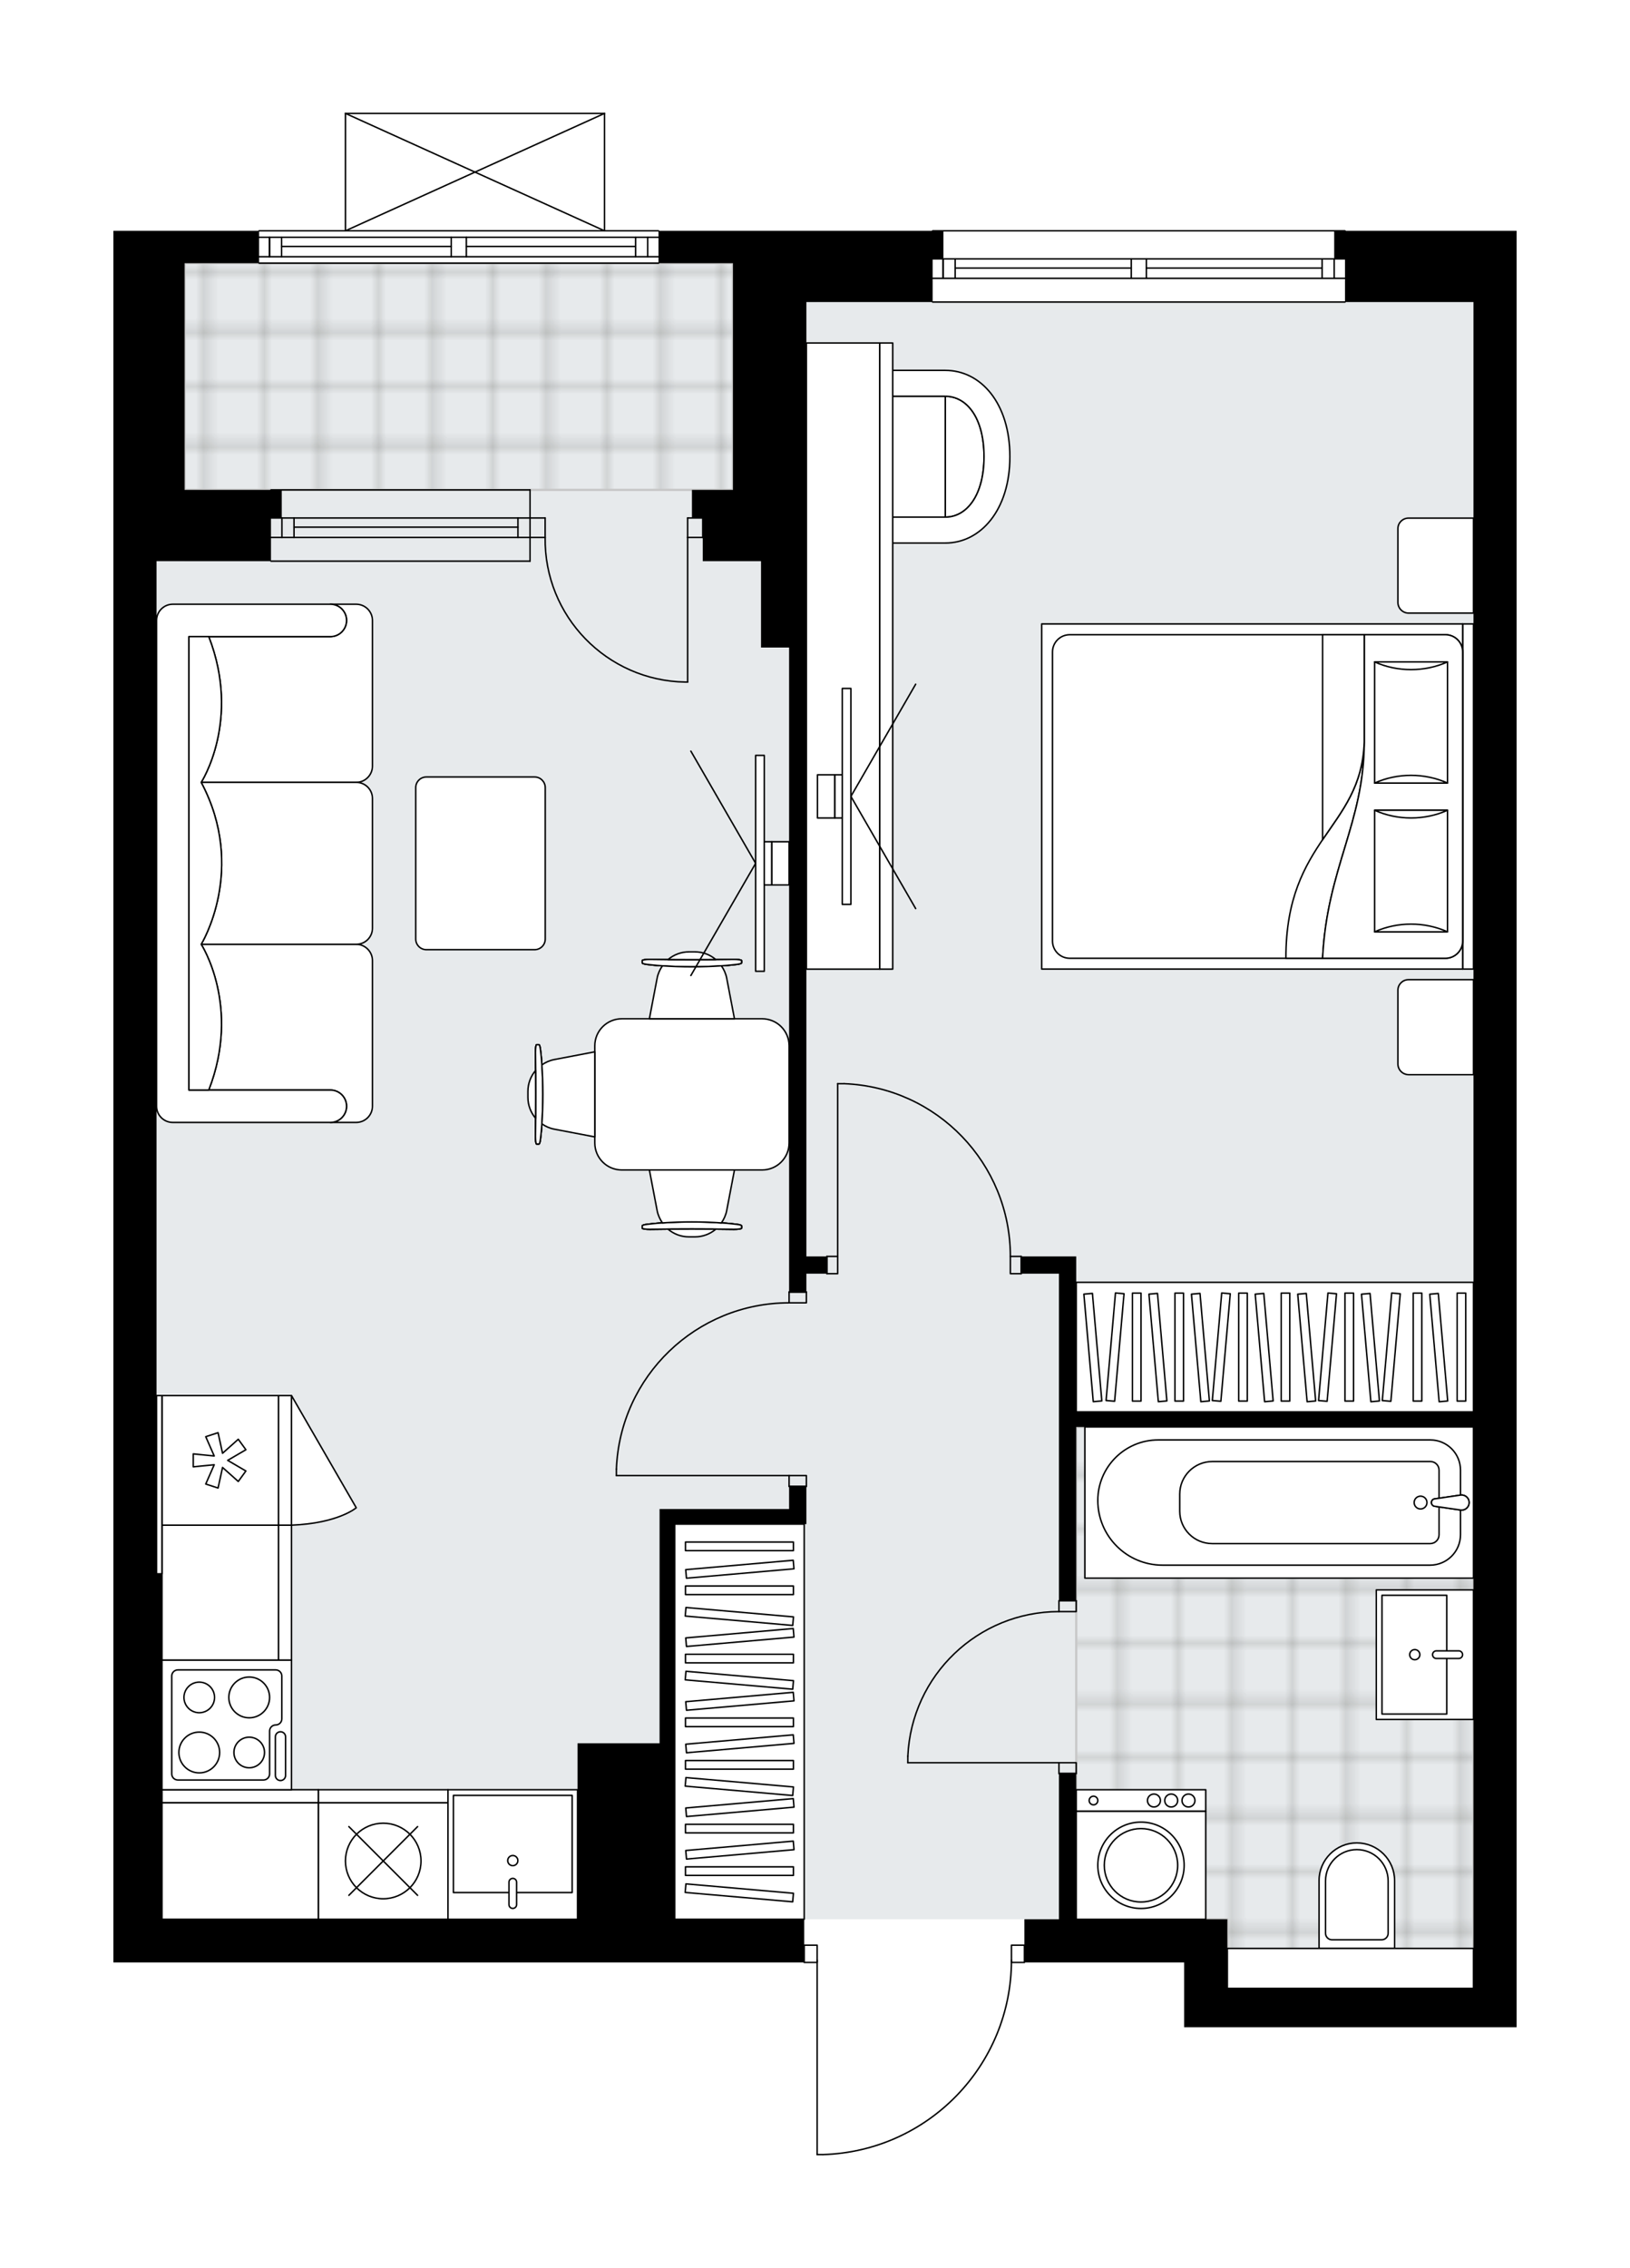 <svg xmlns="http://www.w3.org/2000/svg" xmlns:xlink="http://www.w3.org/1999/xlink" height="2000px" id="Layer_1" style="enable-background:new 0 0 1437.61 2000;" version="1.1" viewBox="0 0 1437.61 2000" width="1437.61px" x="0px" y="0px" xml:space="preserve">
<style type="text/css">
	.st0{fill:none;}
	.st1{opacity:0.25;fill:none;stroke:#13110C;stroke-width:0.4;stroke-miterlimit:10;}
	.st2{fill:#FFFFFF;}
	.st3{fill:#E7EAEC;}
	.st4{fill:url(#SVGID_1_);stroke:#C8C8C8;stroke-width:2;stroke-linecap:round;stroke-linejoin:round;stroke-miterlimit:10;}
	
		.st5{fill:url(#SVGID_00000127043288682636427000000005263416695136435591_);stroke:#C8C8C8;stroke-width:2;stroke-linecap:round;stroke-linejoin:round;stroke-miterlimit:10;}
	.st6{fill:none;stroke:#000000;stroke-width:1.3;stroke-linecap:round;stroke-linejoin:round;stroke-miterlimit:10;}
	.st7{fill:#FFFFFF;stroke:#000000;stroke-width:1.3;stroke-linecap:round;stroke-linejoin:round;stroke-miterlimit:10;}
	.st8{fill:none;stroke:#000000;stroke-width:1.3;stroke-linecap:round;stroke-linejoin:round;}
	.st9{fill:none;stroke:#000000;stroke-width:1.3;stroke-linecap:round;stroke-linejoin:round;stroke-dasharray:9.961,9.961;}
	.st10{fill:none;stroke:#000000;stroke-width:1.3;stroke-linecap:round;stroke-linejoin:round;stroke-dasharray:11.518,11.518;}
	.st11{font-family:'Arial-BoldMT';}
	.st12{font-size:99.795px;}
	.st13{font-size:84.442px;}
	.st14{font-family:'ArialMT';}
	.st15{font-size:40px;}
</style>
<pattern height="14.57" id="New_Pattern_Swatch_2" patternUnits="userSpaceOnUse" style="overflow:visible;" viewBox="7.49 -22.06 14.57 14.57" width="14.57" x="-5275.39" y="-1228.38">
	<g>
		<rect class="st0" height="14.57" width="14.57" x="7.49" y="-22.06" />
		<g>
			<rect class="st1" height="7.29" width="7.29" x="14.77" y="-7.49" />
		</g>
		<g>
			<rect class="st1" height="7.29" width="7.29" x="0.2" y="-7.49" />
		</g>
		<g>
			<rect class="st1" height="7.29" width="7.29" x="22.06" y="-14.77" />
		</g>
		<g>
			<rect class="st1" height="7.29" width="7.29" x="7.49" y="-14.77" />
			<rect class="st1" height="7.29" width="7.29" x="14.77" y="-22.06" />
		</g>
		<g>
			<rect class="st1" height="7.29" width="7.29" x="0.2" y="-22.06" />
		</g>
		<g>
			<rect class="st1" height="7.29" width="7.29" x="22.06" y="-29.35" />
		</g>
		<g>
			<rect class="st1" height="7.29" width="7.29" x="7.49" y="-29.35" />
		</g>
	</g>
</pattern>
<path class="st2" d="M1337.61,203.54v24.75v38.08v1307.11v179.93v34.27h-258.95h-34.27v-34.27v-22.85H904.15v0  c0,0.36-0.29,0.65-0.65,0.65h-10.8c-0.65,44.05-17.84,85.62-48.59,117.3c-31.35,32.29-73.39,50.81-118.38,52.14  c-0.01,0-0.01,0-0.02,0h-4.99c-0.36,0-0.65-0.29-0.65-0.65v-168.79h-10.77c-0.36,0-0.65-0.29-0.65-0.65v0H100v-38.08v-304.64V571.02  v-76.16V266.37v-38.08v-24.75h62.83h65.04c0-0.36,0.29-0.65,0.65-0.65h75.51V100c0,0,0-0.01,0-0.01c0-0.04,0.01-0.07,0.02-0.11  c0.01-0.05,0.01-0.1,0.03-0.15c0,0,0,0,0-0.01c0.01-0.02,0.03-0.04,0.04-0.06c0.03-0.05,0.06-0.1,0.1-0.14  c0.03-0.03,0.06-0.04,0.09-0.06c0.04-0.03,0.07-0.06,0.12-0.07c0.05-0.02,0.09-0.02,0.14-0.03c0.03-0.01,0.06-0.02,0.1-0.02h228.46  c0,0,0,0,0,0h0.02c0.03,0,0.06,0.01,0.08,0.02c0.05,0.01,0.1,0.01,0.15,0.03c0.04,0.02,0.08,0.05,0.12,0.07  c0.03,0.02,0.06,0.04,0.09,0.06c0.04,0.04,0.07,0.09,0.1,0.14c0.01,0.02,0.03,0.03,0.04,0.06c0,0,0,0,0,0.01  c0.02,0.04,0.02,0.1,0.03,0.15c0.01,0.04,0.02,0.07,0.02,0.11c0,0,0,0.01,0,0.01v102.89h46.95c0.36,0,0.65,0.29,0.65,0.65h65.04  h175.47c0-0.36,0.29-0.65,0.65-0.65h363.67c0.36,0,0.65,0.29,0.65,0.65H1337.61z" id="background" />
<g id="floor">
	<polygon class="st3" points="162.83,232.1 162.83,494.86 138.08,494.86 138.08,1692.48 594.07,1692.48 788.31,1692.48    1082.47,1692.48 1082.47,1753.41 1299.53,1753.41 1299.53,1692.48 1299.53,1593.47 1299.53,266.37 720.71,266.37 720.71,232.1  " />
	
		<pattern id="SVGID_1_" patternTransform="matrix(0 -6.717 6.717 0 34831.41 -20534.777)" xlink:href="#New_Pattern_Swatch_2">
	</pattern>
	<polygon class="st4" points="646.45,232.1 646.45,432.02 162.83,432.02 162.83,232.1  " />
	
		<pattern id="SVGID_00000008141175081401037930000006875451638705435047_" patternTransform="matrix(0 -6.717 6.717 0 34831.41 -20534.777)" xlink:href="#New_Pattern_Swatch_2">
	</pattern>
	
		<polygon points="   949.19,1692.48 1082.47,1692.48 1082.47,1753.41 1299.53,1753.41 1299.53,1258.37 1128.17,1258.37 1082.47,1258.37 949.19,1258.37     " style="fill:url(#SVGID_00000008141175081401037930000006875451638705435047_);stroke:#C8C8C8;stroke-width:2;stroke-linecap:round;stroke-linejoin:round;stroke-miterlimit:10;" />
	<g id="LINE_00000179604543720780097600000000801976355170057862_">
		<line class="st6" x1="467.48" x2="238.99" y1="473.91" y2="473.91" />
	</g>
	<g id="LINE_00000168113630360770887730000011146051421042669488_">
		<line class="st6" x1="467.48" x2="238.99" y1="456.77" y2="456.77" />
	</g>
	<g id="LINE_00000151527618432512796630000008400172870953045133_">
		<line class="st6" x1="456.81" x2="259.31" y1="464.87" y2="464.87" />
	</g>
	<g id="LINE_00000115491232029661919030000008542719728831971733_">
		<line class="st6" x1="248.65" x2="248.65" y1="473.91" y2="456.77" />
	</g>
	<g id="LINE_00000119805715318527161000000013951960407960444071_">
		<line class="st6" x1="456.81" x2="456.81" y1="473.91" y2="456.77" />
	</g>
	<g id="LINE_00000003820779469090913850000016754368370198247592_">
		<line class="st6" x1="467.48" x2="238.99" y1="494.86" y2="494.86" />
	</g>
	<g id="LINE_00000116217861793258036660000007877157842813134494_">
		<line class="st6" x1="238.99" x2="467.48" y1="432.02" y2="432.02" />
	</g>
	<g id="LINE_00000056403952604248569200000000090848416823885204_">
		<line class="st6" x1="259.31" x2="259.31" y1="473.92" y2="456.79" />
	</g>
	<g id="LINE_00000070097711657056809280000012053073873826828426_">
		<line class="st6" x1="467.48" x2="467.48" y1="494.86" y2="432.02" />
	</g>
	<g id="LINE_00000118371971638836376190000001484599597072813497_">
		<line class="st6" x1="822.57" x2="1186.24" y1="203.54" y2="203.54" />
	</g>
	<g id="LINE_00000099651547267204987130000002036623569038654636_">
		<line class="st6" x1="1186.24" x2="1011.07" y1="245.43" y2="245.43" />
	</g>
	<g id="LINE_00000116922244133711806060000007705032954851716001_">
		<line class="st6" x1="997.74" x2="822.57" y1="245.43" y2="245.43" />
	</g>
	<g id="LINE_00000085954796115192153880000009654418801183803539_">
		<line class="st6" x1="831.75" x2="831.75" y1="228.29" y2="245.43" />
	</g>
	<g id="LINE_00000171699806433578531040000000648262244453704087_">
		<line class="st6" x1="1176.72" x2="1176.72" y1="228.29" y2="245.43" />
	</g>
	<g id="LINE_00000124163710355535921680000010872153861698397324_">
		<line class="st6" x1="1186.24" x2="1011.07" y1="228.29" y2="228.29" />
	</g>
	<g id="LINE_00000047750781059035532730000002108947483845886897_">
		<line class="st6" x1="997.74" x2="822.57" y1="228.29" y2="228.29" />
	</g>
	<g id="LINE_00000173843237031219403570000008762937994018625713_">
		<line class="st6" x1="997.74" x2="842.42" y1="236.38" y2="236.38" />
	</g>
	<g id="LINE_00000168111408543946946500000018237167899384046756_">
		<line class="st6" x1="1166.06" x2="1011.07" y1="236.38" y2="236.38" />
	</g>
	<g id="LINE_00000134212776460965810190000007649362906636941211_">
		<line class="st6" x1="1166.06" x2="1166.06" y1="245.43" y2="228.29" />
	</g>
	<g id="LINE_00000149375958559521368210000016429443240417050271_">
		<line class="st6" x1="831.75" x2="831.75" y1="228.29" y2="245.43" />
	</g>
	<g id="LINE_00000075153371899246845920000015878590500030867362_">
		<line class="st6" x1="842.42" x2="842.42" y1="245.43" y2="228.29" />
	</g>
	<g id="LINE_00000155866627819554880750000011549819133522835626_">
		<line class="st6" x1="1011.07" x2="1011.07" y1="228.29" y2="245.43" />
	</g>
	<g id="LINE_00000177468202844034285400000009533209626587274387_">
		<line class="st6" x1="1011.07" x2="997.74" y1="245.43" y2="245.43" />
	</g>
	<g id="LINE_00000032609711424818530020000005232922704456981908_">
		<line class="st6" x1="997.74" x2="997.74" y1="245.43" y2="228.29" />
	</g>
	<g id="LINE_00000111874494212697489650000008616058368219468180_">
		<line class="st6" x1="997.74" x2="1011.07" y1="228.29" y2="228.29" />
	</g>
	<g id="LINE_00000036938008913059599210000011055652927764413106_">
		<line class="st6" x1="1186.24" x2="822.57" y1="266.37" y2="266.37" />
	</g>
	<g id="LINE_00000020373331590408697030000014090276348900432545_">
		<line class="st6" x1="228.52" x2="580.76" y1="203.54" y2="203.54" />
	</g>
	<g id="LINE_00000151521377017072410890000018443649068456872104_">
		<line class="st6" x1="580.76" x2="411.31" y1="226.39" y2="226.39" />
	</g>
	<g id="LINE_00000164482366152298491470000010117052198549453495_">
		<line class="st6" x1="397.98" x2="228.52" y1="226.39" y2="226.39" />
	</g>
	<g id="LINE_00000031895913795217559800000002633271303424579230_">
		<line class="st6" x1="237.7" x2="237.7" y1="209.25" y2="226.39" />
	</g>
	<g id="LINE_00000118362797336423455880000009082473018167662732_">
		<line class="st6" x1="571.24" x2="571.24" y1="209.25" y2="226.39" />
	</g>
	<g id="LINE_00000057850361948020118730000003919127256364979108_">
		<line class="st6" x1="580.76" x2="411.31" y1="209.25" y2="209.25" />
	</g>
	<g id="LINE_00000074435664584485606430000016628395141597589933_">
		<line class="st6" x1="397.98" x2="228.52" y1="209.25" y2="209.25" />
	</g>
	<g id="LINE_00000047047220159042191520000000063288611860643203_">
		<line class="st6" x1="397.98" x2="248.36" y1="217.34" y2="217.34" />
	</g>
	<g id="LINE_00000006696115026977932110000013876794657793593259_">
		<line class="st6" x1="560.58" x2="411.31" y1="217.34" y2="217.34" />
	</g>
	<g id="LINE_00000179628449565267705350000000310413970682233775_">
		<line class="st6" x1="560.58" x2="560.58" y1="226.39" y2="209.25" />
	</g>
	<g id="LINE_00000095300938299191855080000009868919204870339204_">
		<line class="st6" x1="237.7" x2="237.7" y1="209.25" y2="226.39" />
	</g>
	<g id="LINE_00000076570252342759030400000000805255664874454925_">
		<line class="st6" x1="248.36" x2="248.36" y1="226.39" y2="209.25" />
	</g>
	<g id="LINE_00000042703261452154974300000006985651799750175877_">
		<line class="st6" x1="411.31" x2="411.31" y1="209.25" y2="226.39" />
	</g>
	<g id="LINE_00000175310043710726277320000013041891483643260808_">
		<line class="st6" x1="411.31" x2="397.98" y1="226.39" y2="226.39" />
	</g>
	<g id="LINE_00000122701878255395237170000013217495678975623072_">
		<line class="st6" x1="397.98" x2="397.98" y1="226.39" y2="209.25" />
	</g>
	<g id="LINE_00000002382423272484752910000017381096713037040571_">
		<line class="st6" x1="397.98" x2="411.31" y1="209.25" y2="209.25" />
	</g>
	<g id="LINE_00000089558966328547734260000007788530440102747540_">
		<line class="st6" x1="580.76" x2="228.52" y1="232.1" y2="232.1" />
	</g>
	<g id="LWPOLYLINE_00000076579972856200028250000005381855690322183603_">
		<rect class="st6" height="15.23" width="11.42" x="892.07" y="1715.33" />
	</g>
	<g id="LWPOLYLINE_00000007388462507581961900000013920140232823569802_">
		<rect class="st6" height="15.23" width="11.42" x="709.29" y="1715.33" />
	</g>
	<g id="LWPOLYLINE_00000170999815885663694670000002353255310204654466_">
		<path class="st6" d="M725.7,1900c92.67-2.74,166.37-78.65,166.37-171.36" />
	</g>
	<g id="LINE_00000118382755944976226990000014328951885717046430_">
		<line class="st6" x1="720.71" x2="720.71" y1="1728.64" y2="1900" />
	</g>
	<g id="LINE_00000093883727812371652690000010427090717411023799_">
		<line class="st6" x1="720.71" x2="725.7" y1="1900" y2="1900" />
	</g>
	<g id="LWPOLYLINE_00000165945757120185400120000001565689616673379775_">
		<rect class="st6" height="9.52" width="15.23" x="933.96" y="1554.44" />
	</g>
	<g id="LWPOLYLINE_00000160878142125286109070000012970147462405815169_">
		<rect class="st6" height="9.52" width="15.23" x="933.96" y="1411.64" />
	</g>
	<g id="LINE_00000132049759236110830290000016632305797289567393_">
		<line class="st6" x1="933.96" x2="949.19" y1="1563.96" y2="1563.96" />
	</g>
	<g id="LINE_00000128447407783197629450000008123788390205671871_">
		<line class="st6" x1="933.96" x2="949.19" y1="1411.64" y2="1411.64" />
	</g>
	<g id="LINE_00000141428703781034606070000016399829302981199533_">
		<line class="st6" x1="933.96" x2="800.68" y1="1554.44" y2="1554.44" />
	</g>
	<g id="ARC_00000150797482224102853950000014050402340892809405_">
		<path class="st6" d="M800.68,1548.73c3.17-71.32,61.89-127.52,133.28-127.57" />
	</g>
	<g id="LINE_00000168808640032159044380000008781867240271351732_">
		<line class="st6" x1="800.68" x2="800.68" y1="1554.44" y2="1548.73" />
	</g>
	<g id="LWPOLYLINE_00000020401263299445805610000011506931536035264694_">
		<rect class="st6" height="9.52" width="15.23" x="695.96" y="1301.21" />
	</g>
	<g id="LWPOLYLINE_00000009574751952359489250000014297592048612757640_">
		<rect class="st6" height="9.52" width="15.23" x="695.96" y="1139.36" />
	</g>
	<g id="LINE_00000078752590195166279020000014088251355276073390_">
		<line class="st6" x1="695.96" x2="711.19" y1="1310.73" y2="1310.73" />
	</g>
	<g id="LINE_00000054980185924646592690000000643416825370661036_">
		<line class="st6" x1="695.96" x2="711.19" y1="1139.36" y2="1139.36" />
	</g>
	<g id="LINE_00000137131257850333272710000011975706625901549980_">
		<line class="st6" x1="695.96" x2="543.64" y1="1301.21" y2="1301.21" />
	</g>
	<g id="LINE_00000147930054584840555990000017751059572821527434_">
		<line class="st6" x1="543.64" x2="543.64" y1="1295.49" y2="1301.21" />
	</g>
	<g id="ARC_00000119106795059874260130000018443804578173908370_">
		<path class="st6" d="M543.64,1295.49c3.17-81.84,70.42-146.57,152.32-146.61" />
	</g>
	<g id="LWPOLYLINE_00000165917353581213790870000017383439301835038389_">
		<rect class="st6" height="15.23" width="9.52" x="729.28" y="1107.95" />
	</g>
	<g id="LWPOLYLINE_00000048491576534946345220000001456153128657243828_">
		<rect class="st6" height="15.23" width="9.52" x="891.12" y="1107.95" />
	</g>
	<g id="LINE_00000062892736871277242870000010138988775698604985_">
		<line class="st6" x1="729.28" x2="729.28" y1="1107.95" y2="1123.18" />
	</g>
	<g id="LINE_00000091016950704221412860000010503923309537039245_">
		<line class="st6" x1="900.64" x2="900.64" y1="1107.95" y2="1123.18" />
	</g>
	<g id="LINE_00000000204369572020550870000018388919497823247018_">
		<line class="st6" x1="738.8" x2="738.8" y1="1107.95" y2="955.63" />
	</g>
	<g id="LINE_00000152228947007546218670000004948534180979049660_">
		<line class="st6" x1="744.51" x2="738.8" y1="955.63" y2="955.63" />
	</g>
	<g id="ARC_00000179642979718428591100000012985881358577575810_">
		<path class="st6" d="M744.51,955.63c81.84,3.17,146.57,70.42,146.61,152.32" />
	</g>
	<g id="ARC_00000026122785216150892690000011545346676259131817_">
		<path class="st6" d="M606.47,601.48c-0.62,0-1.25,0-1.87-0.01c-69.41-1.04-124.83-58.15-123.79-127.55" />
	</g>
	<g id="LINE_00000034068750496718717580000013624829359680460685_">
		<line class="st6" x1="606.47" x2="606.47" y1="473.91" y2="601.48" />
	</g>
	<g id="LINE_00000055709305153768324820000000961708003216470170_">
		<line class="st6" x1="467.48" x2="480.8" y1="473.91" y2="473.91" />
	</g>
	<g id="LINE_00000116199714603514380380000009373855364785253255_">
		<line class="st6" x1="480.8" x2="480.8" y1="473.91" y2="456.77" />
	</g>
	<g id="LINE_00000111904771968985741790000000769272029364061087_">
		<line class="st6" x1="480.8" x2="467.48" y1="456.77" y2="456.77" />
	</g>
	<g id="LINE_00000152231828185118982450000011629648089271821706_">
		<line class="st6" x1="619.8" x2="606.47" y1="456.77" y2="456.77" />
	</g>
	<g id="LINE_00000025419775383756992430000005215698171482319276_">
		<line class="st6" x1="606.47" x2="606.47" y1="456.77" y2="473.91" />
	</g>
	<g id="LINE_00000173854473415080775810000008044772091855738519_">
		<line class="st6" x1="606.47" x2="619.8" y1="473.91" y2="473.91" />
	</g>
	<g id="LINE_00000114073987147502523860000001129866002034099607_">
		<line class="st6" x1="619.8" x2="619.8" y1="456.77" y2="473.91" />
	</g>
	<g id="LINE_00000128479991534603982830000011485410861329576634_">
		<line class="st6" x1="304.68" x2="533.16" y1="100" y2="100" />
	</g>
	<g id="LINE_00000173844452817675569310000009049007730829212303_">
		<line class="st6" x1="533.16" x2="533.16" y1="100" y2="203.54" />
	</g>
	<g id="LINE_00000183218746865872143720000008653456950064570282_">
		<line class="st6" x1="304.68" x2="304.68" y1="203.54" y2="100" />
	</g>
	<g id="LWPOLYLINE_00000035506503784007620800000017666454227761481145_">
		<line class="st6" x1="533.16" x2="304.68" y1="203.54" y2="100" />
	</g>
	<g id="LWPOLYLINE_00000121961788325253816460000010070849549170784919_">
		<line class="st6" x1="304.68" x2="533.16" y1="203.54" y2="100" />
	</g>
	<polygon points="1176.72,203.54 1176.72,228.29 1186.24,228.29 1186.24,266.37 1299.53,266.37 1299.53,1245.04 949.19,1245.04    949.19,1107.95 933.96,1107.95 900.64,1107.95 900.64,1123.18 933.96,1123.18 933.96,1411.64 949.19,1411.64 949.19,1258.37    1299.53,1258.37 1299.53,1573.48 1299.53,1753.41 1082.47,1753.41 1082.47,1730.56 1082.47,1692.48 949.19,1692.48 949.19,1563.96    933.96,1563.96 933.96,1692.48 903.49,1692.48 903.49,1730.56 1044.39,1730.56 1044.39,1753.41 1044.39,1787.68 1078.67,1787.68    1337.61,1787.68 1337.61,1753.41 1337.61,1573.48 1337.61,266.37 1337.61,228.29 1337.61,203.54  " />
	<polygon points="695.96,1330.72 595.04,1330.72 581.72,1330.72 581.72,1537.3 509.36,1537.3 509.36,1692.48 142.84,1692.48    142.84,1387.84 138.08,1387.84 138.08,571.02 138.08,494.86 162.83,494.86 238.99,494.86 238.99,456.77 248.51,456.77    248.51,432.02 238.99,432.02 162.83,432.02 162.83,266.37 162.83,232.1 228.52,232.1 228.52,203.54 162.83,203.54 100,203.54    100,228.29 100,266.37 100,494.86 100,571.02 100,1387.84 100,1692.48 100,1730.56 709.29,1730.56 709.29,1692.48 595.04,1692.48    595.04,1537.3 595.04,1344.05 711.19,1344.05 711.19,1330.72 711.19,1310.73 695.96,1310.73  " />
	<polygon points="580.76,203.54 580.76,232.1 646.45,232.1 646.45,432.02 610.28,432.02 610.28,456.77 619.8,456.77 619.8,494.86    646.45,494.86 671.2,494.86 671.2,571.02 695.96,571.02 695.96,1139.36 711.19,1139.36 711.19,1123.18 729.28,1123.18    729.28,1107.95 711.19,1107.95 711.19,571.02 711.19,494.86 711.19,266.37 822.57,266.37 822.57,228.29 832.09,228.29    832.09,203.54 646.45,203.54  " />
</g>
<g id="mebel">
	<g>
		<path class="st7" d="M1232.9,466.23v64.92c0,5.26,4.26,9.52,9.52,9.52h57.12v-83.78h-57.3    C1237.08,456.89,1232.9,461.07,1232.9,466.23z" />
		<path class="st7" d="M1232.9,873.26v64.92c0,5.26,4.26,9.52,9.52,9.52h57.12v-83.78h-57.3    C1237.08,863.92,1232.9,868.1,1232.9,873.26z" />
		<g>
			
				<rect class="st7" height="9.52" transform="matrix(-1.836970e-16 1 -1 -1.836970e-16 1997.163 -592.401)" width="304.38" x="1142.59" y="697.62" />
			
				<rect class="st7" height="371.28" transform="matrix(-1.836970e-16 1 -1 -1.836970e-16 1806.761 -402)" width="304.38" x="952.19" y="516.74" />
			<path class="st7" d="M1290.02,574.94v254.88c0,8.41-6.82,15.23-15.23,15.23h-331.3c-8.41,0-15.23-6.82-15.23-15.23V574.94     c0-8.41,6.82-15.23,15.23-15.23h331.3C1283.2,559.71,1290.02,566.53,1290.02,574.94z" />
			<path class="st7" d="M1166.49,845.05c3.9-79.61,36.7-119.07,36.73-190.75c-2.59,76.7-69.24,84.89-69.1,190.75L1166.49,845.05z" />
			<g>
				<path class="st7" d="M1166.49,845.05c3.9-79.61,36.7-119.07,36.73-190.75l0-94.59h71.57c8.41,0,15.23,6.82,15.23,15.23v254.88      c0,8.41-6.82,15.23-15.23,15.23L1166.49,845.05L1166.49,845.05z" />
			</g>
			
				<rect class="st7" height="64.29" transform="matrix(-1.836970e-16 1 -1 -1.836970e-16 1881.625 -607.409)" width="106.82" x="1191.11" y="604.96" />
			<path class="st7" d="M1212.37,690.52c20.2-9.05,44.1-9.05,64.29,0H1212.37z" />
			<path class="st7" d="M1276.66,583.7c-20.2,9.05-44.1,9.05-64.29,0H1276.66z" />
			
				<rect class="st7" height="64.29" transform="matrix(-1.836970e-16 1 -1 -1.836970e-16 2012.637 -476.397)" width="107.23" x="1190.9" y="735.97" />
			<path class="st7" d="M1212.37,821.73c20.2-9.08,44.1-9.08,64.29,0H1212.37z" />
			<path class="st7" d="M1276.66,714.51c-20.2,9.08-44.1,9.08-64.29,0L1276.66,714.51z" />
			<g>
				<path class="st7" d="M1203.22,654.3v-94.59h-36.73v180.74C1183.82,714.84,1201.89,693.52,1203.22,654.3z" />
			</g>
		</g>
	</g>
	<g>
		
			<rect class="st7" height="348.43" transform="matrix(-1 -1.442567e-10 1.442567e-10 -1 1304.353 3036.521)" width="114.24" x="595.06" y="1344.04" />
		<g>
			
				<rect class="st7" height="7.57" transform="matrix(-1 -1.346653e-10 1.346653e-10 -1 1304.353 3300.026)" width="95.2" x="604.58" y="1646.23" />
			
				<rect class="st7" height="7.57" transform="matrix(-1 -1.348563e-10 1.348563e-10 -1 1304.353 3225.051)" width="95.2" x="604.58" y="1608.74" />
			
				<rect class="st7" height="7.57" transform="matrix(-1 -1.358119e-10 1.358119e-10 -1 1304.353 3112.589)" width="95.2" x="604.58" y="1552.51" />
			
				<rect class="st7" height="7.57" transform="matrix(-1 -1.341302e-10 1.341302e-10 -1 1304.353 3037.614)" width="95.2" x="604.58" y="1515.02" />
			
				<rect class="st7" height="7.57" transform="matrix(-1 -1.347799e-10 1.347799e-10 -1 1304.353 2925.151)" width="95.2" x="604.58" y="1458.79" />
			
				<rect class="st7" height="7.57" transform="matrix(-0.996 -0.087 0.087 -0.996 1156.43 3388.005)" width="95.2" x="604.58" y="1664.97" />
			
				<rect class="st7" height="7.57" transform="matrix(-0.996 -0.087 0.087 -0.996 1164.598 3200.924)" width="95.2" x="604.58" y="1571.26" />
			
				<rect class="st7" height="7.57" transform="matrix(-0.996 -0.087 0.087 -0.996 1172.766 3013.843)" width="95.2" x="604.58" y="1477.54" />
			
				<rect class="st7" height="7.57" transform="matrix(-0.996 0.087 -0.087 -0.996 1444.046 3199.49)" width="95.2" x="604.58" y="1627.49" />
			
				<rect class="st7" height="7.57" transform="matrix(-0.996 0.087 -0.087 -0.996 1440.779 3124.658)" width="95.2" x="604.58" y="1590" />
			
				<rect class="st7" height="7.57" transform="matrix(-0.996 0.087 -0.087 -0.996 1435.878 3012.409)" width="95.2" x="604.58" y="1533.77" />
			
				<rect class="st7" height="7.57" transform="matrix(-0.996 0.087 -0.087 -0.996 1432.611 2937.577)" width="95.2" x="604.58" y="1496.28" />
			
				<rect class="st7" height="7.57" transform="matrix(-0.996 -0.087 0.087 -0.996 1177.667 2901.594)" width="95.2" x="604.58" y="1421.31" />
			
				<rect class="st7" height="7.57" transform="matrix(-0.996 0.087 -0.087 -0.996 1427.71 2825.328)" width="95.2" x="604.58" y="1440.05" />
			
				<rect class="st7" height="7.57" transform="matrix(-1 -1.347608e-10 1.347608e-10 -1 1304.353 2804.759)" width="95.2" x="604.58" y="1398.6" />
			
				<rect class="st7" height="7.57" transform="matrix(-1 -1.347799e-10 1.347799e-10 -1 1304.353 2727.259)" width="95.2" x="604.58" y="1359.85" />
			
				<rect class="st7" height="7.57" transform="matrix(-0.996 0.087 -0.087 -0.996 1422.464 2705.166)" width="95.2" x="604.58" y="1379.85" />
		</g>
	</g>
	<g>
		
			<rect class="st7" height="350.34" transform="matrix(1.439065e-10 -1 1 1.439065e-10 -63.541 2312.286)" width="114.24" x="1067.25" y="1012.74" />
		<g>
			
				<rect class="st7" height="7.57" transform="matrix(1.347802e-10 -1 1 1.347802e-10 -185.35 2190.477)" width="95.2" x="954.96" y="1184.13" />
			
				<rect class="st7" height="7.57" transform="matrix(1.347802e-10 -1 1 1.347802e-10 -147.863 2227.965)" width="95.2" x="992.45" y="1184.13" />
			
				<rect class="st7" height="7.57" transform="matrix(1.354108e-10 -1 1 1.354108e-10 -91.631 2284.196)" width="95.2" x="1048.68" y="1184.13" />
			
				<rect class="st7" height="7.57" transform="matrix(1.347802e-10 -1 1 1.347802e-10 -54.144 2321.684)" width="95.2" x="1086.17" y="1184.13" />
			
				<rect class="st7" height="7.57" transform="matrix(1.347607e-10 -1 1 1.347607e-10 2.088 2377.915)" width="95.2" x="1142.4" y="1184.13" />
			
				<rect class="st7" height="7.57" transform="matrix(0.087 -0.996 0.996 0.087 -285.319 2064.456)" width="95.2" x="936.22" y="1184.13" />
			
				<rect class="st7" height="7.57" transform="matrix(0.087 -0.996 0.996 0.087 -199.768 2157.818)" width="95.2" x="1029.94" y="1184.13" />
			
				<rect class="st7" height="7.57" transform="matrix(0.087 -0.996 0.996 0.087 -114.218 2251.181)" width="95.2" x="1123.66" y="1184.13" />
			
				<rect class="st7" height="7.57" transform="matrix(-0.087 -0.996 0.996 -0.087 -73.073 2308.868)" width="95.2" x="973.71" y="1184.13" />
			
				<rect class="st7" height="7.57" transform="matrix(-0.087 -0.996 0.996 -0.087 -32.318 2346.213)" width="95.2" x="1011.19" y="1184.13" />
			
				<rect class="st7" height="7.57" transform="matrix(-0.087 -0.996 0.996 -0.087 28.814 2402.23)" width="95.2" x="1067.43" y="1184.13" />
			
				<rect class="st7" height="7.57" transform="matrix(-0.087 -0.996 0.996 -0.087 69.569 2439.575)" width="95.2" x="1104.91" y="1184.13" />
			
				<rect class="st7" height="7.57" transform="matrix(0.087 -0.996 0.996 0.087 -62.887 2307.198)" width="95.2" x="1179.89" y="1184.13" />
			
				<rect class="st7" height="7.57" transform="matrix(-0.087 -0.996 0.996 -0.087 130.701 2495.593)" width="95.2" x="1161.14" y="1184.13" />
			
				<rect class="st7" height="7.57" transform="matrix(-0.087 -0.996 0.996 -0.087 -135.449 2251.711)" width="95.2" x="916.33" y="1184.13" />
			
				<rect class="st7" height="7.57" transform="matrix(1.344552e-10 -1 1 1.344552e-10 62.284 2438.111)" width="95.2" x="1202.6" y="1184.13" />
			
				<rect class="st7" height="7.57" transform="matrix(1.348753e-10 -1 1 1.348753e-10 101.034 2476.861)" width="95.2" x="1241.35" y="1184.13" />
			
				<rect class="st7" height="7.57" transform="matrix(-0.087 -0.996 0.996 -0.087 196.143 2555.559)" width="95.2" x="1221.34" y="1184.13" />
		</g>
	</g>
	<g>
		
			<rect class="st7" height="102.82" transform="matrix(4.292395e-11 -1 1 4.292395e-11 -1210.195 1598.717)" width="119.08" x="134.72" y="1353.05" />
		
			<rect class="st7" height="11.42" transform="matrix(4.292395e-11 -1 1 4.292395e-11 -1153.075 1655.838)" width="119.08" x="191.84" y="1398.74" />
	</g>
	<g>
		
			<rect class="st7" height="102.82" transform="matrix(-1 -7.425051e-11 7.425051e-11 -1 423.727 3282.135)" width="138.02" x="142.85" y="1589.66" />
		
			<rect class="st7" height="11.42" transform="matrix(-1 -7.425051e-11 7.425051e-11 -1 423.727 3167.894)" width="138.02" x="142.85" y="1578.24" />
	</g>
	<g>
		<path class="st7" d="M291.37,961.24L291.37,961.24c7.89,0,14.28,6.39,14.28,14.28v0c0,7.89-6.39,14.28-14.28,14.28h0h22.79    c7.92,0,14.33-6.42,14.33-14.33v-128.4c0-7.89-6.46-14.35-14.35-14.35l-136.7,0c0,0,35.4,54.55,6.66,128.52H291.37z" />
		<path class="st7" d="M291.37,561.4L291.37,561.4c7.89,0,14.28-6.39,14.28-14.28v0c0-7.89-6.39-14.28-14.28-14.28h0h22.79    c7.92,0,14.33,6.42,14.33,14.33v128.4c0,7.89-6.46,14.35-14.35,14.35l-136.7,0c0,0,35.4-54.55,6.66-128.52H291.37z" />
		<path class="st7" d="M152.37,532.84h138.99c7.89,0,14.28,6.39,14.28,14.28l0,0c0,7.89-6.39,14.28-14.28,14.28H166.65v399.84    h124.71c7.89,0,14.28,6.39,14.28,14.28l0,0c0,7.89-6.39,14.28-14.28,14.28H152.37c-7.89,0-14.28-6.39-14.28-14.28v-428.4    C138.09,539.26,144.52,532.84,152.37,532.84z" />
		<path class="st7" d="M177.44,689.92h136.84c7.85,0,14.21,6.36,14.21,14.21v114.38c0,7.85-6.36,14.21-14.21,14.21H177.44    C177.44,832.72,218.12,766.55,177.44,689.92z" />
		<g>
			<path class="st7" d="M184.1,961.24c28.74-73.97-6.66-128.52-6.66-128.52v0c0,0,40.68-66.18,0-142.8v0c0,0,35.4-54.55,6.66-128.52     h-17.44v399.84L184.1,961.24z" />
		</g>
	</g>
	<g>
		<path class="st7" d="M672.16,1031.72H548.4c-13.14,0-23.8-10.66-23.8-23.8v-85.73c0-13.14,10.66-23.8,23.8-23.8h123.76    c13.14,0,23.8,10.66,23.8,23.8v85.73C695.96,1021.06,685.3,1031.72,672.16,1031.72z" />
		<g>
			<g id="LINE_00000136393536883795614640000011157437203738353314_">
				<path class="st7" d="M649.84,850.43c-23.05,2.9-56.13,2.9-79.18,0c-2.66-0.33-4.2-0.84-4.2-1.36v-0.13v-1.88      c0-0.57,2.98-1.03,6.66-1.03c24.69,0.39,49.57,0.39,74.26,0c3.68,0,6.66,0.46,6.66,1.03v1.88v0.13      C654.04,849.59,652.5,850.09,649.84,850.43z" />
			</g>
			<g id="LINE_00000098926109256622231650000009194519960842627718_">
				<path class="st7" d="M649.84,850.43c-23.05,2.9-56.13,2.9-79.18,0c-2.66-0.33-4.2-0.84-4.2-1.36v-0.13v-1.88      c0-0.57,2.98-1.03,6.66-1.03c24.69,0.39,49.57,0.39,74.26,0c3.68,0,6.66,0.46,6.66,1.03v1.88v0.13      C654.04,849.59,652.5,850.09,649.84,850.43z" />
			</g>
			<g id="LINE_00000138536913377321816630000013871504078135971474_">
				<path class="st7" d="M649.84,850.43c-23.05,2.9-56.13,2.9-79.18,0c-2.66-0.33-4.2-0.84-4.2-1.36v-0.13v-1.88      c0-0.57,2.98-1.03,6.66-1.03c24.69,0.39,49.57,0.39,74.26,0c3.68,0,6.66,0.46,6.66,1.03v1.88v0.13      C654.04,849.59,652.5,850.09,649.84,850.43z" />
			</g>
			<path class="st7" d="M631.3,846.15c-5.01-4.24-11.46-6.76-18.42-6.76h-5.25c-6.96,0-13.41,2.53-18.42,6.76     C603.24,846.27,617.27,846.27,631.3,846.15z" />
			<path class="st7" d="M647.76,898.38l-6.83-35.79c-0.77-4.05-2.45-7.69-4.69-10.9c-16.52,1.17-35.46,1.17-51.98,0     c-2.24,3.21-3.92,6.86-4.69,10.9l-6.83,35.79H647.76z" />
		</g>
		<g>
			<g id="LINE_00000111876422035841441340000015506015043793974409_">
				<path class="st7" d="M476.64,925.46c2.9,23.05,2.9,56.13,0,79.18c-0.33,2.66-0.84,4.2-1.36,4.2h-0.13h-1.88      c-0.57,0-1.03-2.98-1.03-6.66c0.39-24.69,0.39-49.57,0-74.26c0-3.68,0.46-6.66,1.03-6.66h1.88h0.13      C475.8,921.26,476.3,922.8,476.64,925.46z" />
			</g>
			<g id="LINE_00000109735031695574924800000015498124455872543127_">
				<path class="st7" d="M476.64,925.46c2.9,23.05,2.9,56.13,0,79.18c-0.33,2.66-0.84,4.2-1.36,4.2h-0.13h-1.88      c-0.57,0-1.03-2.98-1.03-6.66c0.39-24.69,0.39-49.57,0-74.26c0-3.68,0.46-6.66,1.03-6.66h1.88h0.13      C475.8,921.26,476.3,922.8,476.64,925.46z" />
			</g>
			<g id="LINE_00000122680263626448565130000016926234938117774488_">
				<path class="st7" d="M476.64,925.46c2.9,23.05,2.9,56.13,0,79.18c-0.33,2.66-0.84,4.2-1.36,4.2h-0.13h-1.88      c-0.57,0-1.03-2.98-1.03-6.66c0.39-24.69,0.39-49.57,0-74.26c0-3.68,0.46-6.66,1.03-6.66h1.88h0.13      C475.8,921.26,476.3,922.8,476.64,925.46z" />
			</g>
			<path class="st7" d="M472.36,944.01c-4.24,5.01-6.76,11.46-6.76,18.42v5.25c0,6.96,2.53,13.41,6.76,18.42     C472.49,972.06,472.49,958.04,472.36,944.01z" />
			<path class="st7" d="M524.6,927.54l-35.79,6.83c-4.05,0.77-7.69,2.45-10.9,4.69c1.17,16.52,1.17,35.46,0,51.98     c3.21,2.24,6.86,3.92,10.9,4.69l35.79,6.83V927.54z" />
		</g>
		<g>
			<g id="LINE_00000092430094488269305710000009264661921687228814_">
				<path class="st7" d="M570.66,1079.67c23.05-2.9,56.13-2.9,79.18,0c2.66,0.33,4.2,0.84,4.2,1.36v0.13v1.88      c0,0.57-2.98,1.03-6.66,1.03c-24.69-0.39-49.57-0.39-74.26,0c-3.68,0-6.66-0.46-6.66-1.03v-1.88v-0.13      C566.46,1080.51,568,1080.01,570.66,1079.67z" />
			</g>
			<g id="LINE_00000164486118963734325660000010957196032082138516_">
				<path class="st7" d="M570.66,1079.67c23.05-2.9,56.13-2.9,79.18,0c2.66,0.33,4.2,0.84,4.2,1.36v0.13v1.88      c0,0.57-2.98,1.03-6.66,1.03c-24.69-0.39-49.57-0.39-74.26,0c-3.68,0-6.66-0.46-6.66-1.03v-1.88v-0.13      C566.46,1080.51,568,1080.01,570.66,1079.67z" />
			</g>
			<g id="LINE_00000021106136662551872020000002654888195119355317_">
				<path class="st7" d="M570.66,1079.67c23.05-2.9,56.13-2.9,79.18,0c2.66,0.33,4.2,0.84,4.2,1.36v0.13v1.88      c0,0.57-2.98,1.03-6.66,1.03c-24.69-0.39-49.57-0.39-74.26,0c-3.68,0-6.66-0.46-6.66-1.03v-1.88v-0.13      C566.46,1080.51,568,1080.01,570.66,1079.67z" />
			</g>
			<path class="st7" d="M589.21,1083.95c5.01,4.24,11.46,6.76,18.42,6.76h5.25c6.96,0,13.41-2.53,18.42-6.76     C617.27,1083.82,603.24,1083.82,589.21,1083.95z" />
			<path class="st7" d="M572.74,1031.72l6.83,35.79c0.77,4.05,2.45,7.69,4.69,10.9c16.52-1.17,35.46-1.17,51.98,0     c2.24-3.21,3.92-6.86,4.69-10.9l6.83-35.79H572.74z" />
		</g>
	</g>
	<g>
		<g>
			<g id="LINE_00000037670419241174028480000002341947795485318324_">
				<line class="st7" x1="666.45" x2="609.32" y1="761.32" y2="860.26" />
			</g>
			<g id="LINE_00000000208288467848887080000012866776923080552345_">
				<line class="st7" x1="666.45" x2="609.32" y1="761.32" y2="662.38" />
			</g>
		</g>
		<rect class="st7" height="190.4" width="7.62" x="666.45" y="666.12" />
		
			<rect class="st7" height="38.08" transform="matrix(-1 -1.224647e-16 1.224647e-16 -1 1354.786 1522.639)" width="6.66" x="674.06" y="742.28" />
		<rect class="st7" height="38.08" width="15.23" x="680.73" y="742.28" />
	</g>
	<g>
		<path class="st7" d="M480.89,828.07V694.57c0-5.2-4.22-9.41-9.41-9.41h-95.41c-5.2,0-9.41,4.22-9.41,9.41v133.49    c0,5.2,4.22,9.41,9.41,9.41h95.41C476.68,837.48,480.89,833.27,480.89,828.07z" />
	</g>
	<g>
		<g>
			<g>
				<path class="st7" d="M738.46,363.68v78.11c0,7.86,6.37,14.24,14.24,14.24h81.06V349.45H752.7      C744.84,349.45,738.46,355.82,738.46,363.68z" />
				<path class="st7" d="M833.76,456.03c18.49,0,34.13-18.61,34.13-53.31s-15.43-53.27-34.13-53.27V456.03z" />
				<path class="st7" d="M833.76,326.6c31.18,0,56.93,28.8,56.93,76.12s-26.08,76.16-56.93,76.16h-81.02v-22.85h81.02      c18.49,0,34.13-18.61,34.13-53.31s-15.43-53.27-34.13-53.27h-81.02V326.6H833.76z" />
			</g>
		</g>
		<g>
			
				<rect class="st7" height="64.74" transform="matrix(-2.190836e-10 1 -1 -2.190836e-10 1322.092 -165.024)" width="552.16" x="467.48" y="546.17" />
			
				<rect class="st7" height="11.42" transform="matrix(-1.927127e-10 1 -1 -1.927127e-10 1360.172 -203.104)" width="552.16" x="505.56" y="572.82" />
		</g>
		<g>
			<g>
				<g id="LINE_00000101101578417449897010000004228324333037202860_">
					<line class="st7" x1="750.47" x2="807.59" y1="702.29" y2="603.36" />
				</g>
				<g id="LINE_00000083084194160536433590000017217270303374494865_">
					<line class="st7" x1="750.47" x2="807.59" y1="702.29" y2="801.23" />
				</g>
			</g>
			
				<rect class="st7" height="190.4" transform="matrix(-1 -2.218786e-10 2.218786e-10 -1 1493.324 1404.59)" width="7.62" x="742.85" y="607.09" />
			<rect class="st7" height="38.08" width="6.66" x="736.19" y="683.25" />
			
				<rect class="st7" height="38.08" transform="matrix(-1 -2.212818e-10 2.212818e-10 -1 1457.148 1404.59)" width="15.23" x="720.96" y="683.25" />
		</g>
	</g>
	<g>
		
			<rect class="st7" height="342.72" transform="matrix(-1.836970e-16 1 -1 -1.836970e-16 2453.178 196.839)" width="133.28" x="1061.53" y="1153.65" />
		<g id="ARC_00000081608035702447087610000008246851012998580368_">
			<path class="st7" d="M1288.12,1318.43c0.64-0.09,1.28-0.09,1.92,0c3.63,0.53,6.15,3.9,5.62,7.54c-0.53,3.63-3.9,6.15-7.54,5.62     l-23.25-3.39c-1.07-0.32-1.91-1.16-2.24-2.24c-0.52-1.76,0.48-3.61,2.24-4.13L1288.12,1318.43z" />
		</g>
		<path class="st7" d="M1288.11,1353.37v-21.79l-23.24-3.39c-1.07-0.32-1.91-1.16-2.24-2.24c-0.52-1.76,0.48-3.61,2.24-4.13    l23.24-3.39v-21.99c0-14.72-11.93-26.66-26.66-26.66h-239.87c-29.47,0-53.35,23.89-53.35,53.35c0,31.52,25.56,57.08,57.08,57.08    h235.94C1276.08,1380.22,1288.11,1368.2,1288.11,1353.37z" />
		<path class="st7" d="M1269.2,1353.43v-24.61l-4.34-0.63c-1.07-0.32-1.91-1.16-2.24-2.24c-0.52-1.76,0.48-3.61,2.24-4.13l4.34-0.63    v-24.74c0-4.21-3.41-7.62-7.62-7.62h-192.35c-15.87,0-28.74,12.87-28.74,28.74v15.06c0,15.77,12.79,28.56,28.56,28.56h192.39    C1265.73,1361.18,1269.2,1357.72,1269.2,1353.43z" />
		<g id="ARC_00000106857542213992012720000005666672330260376986_">
			<path class="st7" d="M1288.12,1318.43c0.64-0.09,1.28-0.09,1.92,0c3.63,0.53,6.15,3.9,5.62,7.54c-0.53,3.63-3.9,6.15-7.54,5.62     l-23.25-3.39c-1.07-0.32-1.91-1.16-2.24-2.24c-0.52-1.76,0.48-3.61,2.24-4.13L1288.12,1318.43z" />
		</g>
		<circle class="st7" cx="1252.88" cy="1325.01" r="5.65" />
	</g>
	<g>
		<path class="st7" d="M1196.68,1625.14L1196.68,1625.14c18.4,0,33.32,14.92,33.32,33.32v59.72h-66.64v-59.72    C1163.36,1640.06,1178.28,1625.14,1196.68,1625.14z" />
		
			<rect class="st7" height="35.22" transform="matrix(-1 -4.713042e-11 4.713042e-11 -1 2382.003 3471.6)" width="217.06" x="1082.47" y="1718.19" />
		<path class="st7" d="M1196.68,1631.05L1196.68,1631.05c15.25,0,27.61,12.36,27.61,27.61v46.2c0,3.15-2.56,5.71-5.71,5.71h-43.79    c-3.15,0-5.71-2.56-5.71-5.71v-46.2C1169.07,1643.41,1181.44,1631.05,1196.68,1631.05z" />
	</g>
	<g>
		
			<rect class="st7" height="19.04" transform="matrix(-1 -8.981850e-11 8.981850e-11 -1 2012.624 3175.525)" width="114.24" x="949.19" y="1578.24" />
		
			<rect class="st7" height="95.2" transform="matrix(-1 -8.981850e-11 8.981850e-11 -1 2012.624 3289.766)" width="114.24" x="949.19" y="1597.28" />
		<g id="CIRCLE_00000036965575984861970010000003965212368203441806_">
			<circle class="st7" cx="1006.31" cy="1644.88" r="38.08" />
		</g>
		<g id="CIRCLE_00000096756594286059612440000012004724259541129603_">
			<circle class="st7" cx="1006.31" cy="1644.88" r="32.37" />
		</g>
		<g id="CIRCLE_00000037661769841781835720000005154292849606554240_">
			<circle class="st7" cx="964.42" cy="1587.76" r="3.81" />
		</g>
		<g id="CIRCLE_00000134218173771707425190000017733790546906945200_">
			<circle class="st7" cx="1017.74" cy="1587.76" r="5.71" />
		</g>
		<g id="CIRCLE_00000157274689337709816860000015125871131392607371_">
			<circle class="st7" cx="1032.97" cy="1587.76" r="5.71" />
		</g>
		<g id="CIRCLE_00000108988949462980429880000009684490030795076012_">
			<circle class="st7" cx="1048.2" cy="1587.76" r="5.71" />
		</g>
	</g>
	<g>
		
			<rect class="st7" height="85.68" transform="matrix(-1.836970e-16 1 -1 -1.836970e-16 2715.853 202.473)" width="114.25" x="1199.57" y="1416.32" />
		
			<rect class="st7" height="57.12" transform="matrix(-1.836970e-16 1 -1 -1.836970e-16 2706.567 211.72)" width="104.72" x="1195.06" y="1430.58" />
		<path class="st7" d="M1263.47,1459.14L1263.47,1459.14c0-1.86,1.51-3.37,3.37-3.37h19.74c1.86,0,3.37,1.51,3.37,3.37l0,0    c0,1.86-1.51,3.37-3.37,3.37h-19.74C1264.98,1462.51,1263.47,1461,1263.47,1459.14z" />
		<circle class="st7" cx="1247.79" cy="1459.14" r="4.48" />
	</g>
	<g>
		
			<rect class="st7" height="114.24" transform="matrix(4.471008e-11 -1 1 4.471008e-11 -1321.16 1721.084)" width="114.24" x="142.84" y="1464" />
		<path class="st7" d="M156.86,1569.67h75.53c2.98,0,5.39-2.42,5.39-5.39v-37.76c0-2.98,2.42-5.39,5.39-5.39l0,0    c2.98,0,5.39-2.42,5.39-5.39v-37.76c0-2.98-2.42-5.39-5.39-5.39h-86.31c-2.98,0-5.39,2.42-5.39,5.39v86.32    C151.46,1567.26,153.88,1569.67,156.86,1569.67z" />
		<path class="st7" d="M251.87,1531.62v34.03c0,2.48-2.01,4.5-4.5,4.5h0c-2.48,0-4.5-2.01-4.5-4.5v-34.03c0-2.48,2.01-4.5,4.5-4.5h0    C249.85,1527.12,251.87,1529.14,251.87,1531.62z" />
		<circle class="st7" cx="175.74" cy="1545.4" r="17.98" />
		<circle class="st7" cx="219.8" cy="1496.85" r="17.98" />
		<circle class="st7" cx="219.8" cy="1545.4" r="13.49" />
		<circle class="st7" cx="175.74" cy="1496.85" r="13.49" />
	</g>
	<g>
		
			<rect class="st7" height="102.82" transform="matrix(-1 -8.980251e-11 8.980251e-11 -1 675.989 3282.15)" width="114.24" x="280.87" y="1589.67" />
		
			<rect class="st7" height="11.42" transform="matrix(-1 -8.980251e-11 8.980251e-11 -1 675.989 3167.909)" width="114.24" x="280.87" y="1578.24" />
		<circle class="st7" cx="337.99" cy="1641.08" r="33.32" />
		<line class="st7" x1="307.7" x2="368.29" y1="1671.37" y2="1610.78" />
		<line class="st7" x1="307.7" x2="368.29" y1="1610.78" y2="1671.37" />
	</g>
	<g>
		
			<rect class="st7" height="102.82" transform="matrix(4.448714e-11 -1 1 4.448714e-11 -1093.552 1482.051)" width="114.24" x="137.13" y="1236.39" />
		
			<rect class="st7" height="11.42" transform="matrix(4.448714e-11 -1 1 4.448714e-11 -1036.431 1539.171)" width="114.24" x="194.25" y="1282.09" />
		<polygon class="st7" points="188.93,1291.67 170.45,1293.51 170.45,1282.09 188.93,1283.94 181.46,1266.93 192.33,1263.4     196.28,1281.55 210.15,1269.19 216.86,1278.43 200.82,1287.8 216.86,1297.17 210.15,1306.41 196.28,1294.05 192.33,1312.2     181.46,1308.67   " />
		<path class="st7" d="M257.08,1230.68l57.12,98.94c0,0-16.08,13.79-57.12,15.31V1230.68z" />
	</g>
	<g>
		
			<rect class="st7" height="114.24" transform="matrix(-1 -9.006675e-11 9.006675e-11 -1 904.479 3270.726)" width="114.25" x="395.11" y="1578.24" />
		
			<rect class="st7" height="85.68" transform="matrix(-1 -9.014979e-11 9.014979e-11 -1 904.518 3252.192)" width="104.72" x="399.9" y="1583.26" />
		<path class="st7" d="M452.26,1656.43L452.26,1656.43c1.86,0,3.37,1.51,3.37,3.37v19.74c0,1.86-1.51,3.37-3.37,3.37l0,0    c-1.86,0-3.37-1.51-3.37-3.37v-19.74C448.89,1657.93,450.4,1656.43,452.26,1656.43z" />
		<circle class="st7" cx="452.26" cy="1640.74" r="4.48" />
	</g>
	<rect class="st7" height="157.16" width="4.76" x="138.08" y="1230.68" />
</g>
</svg>